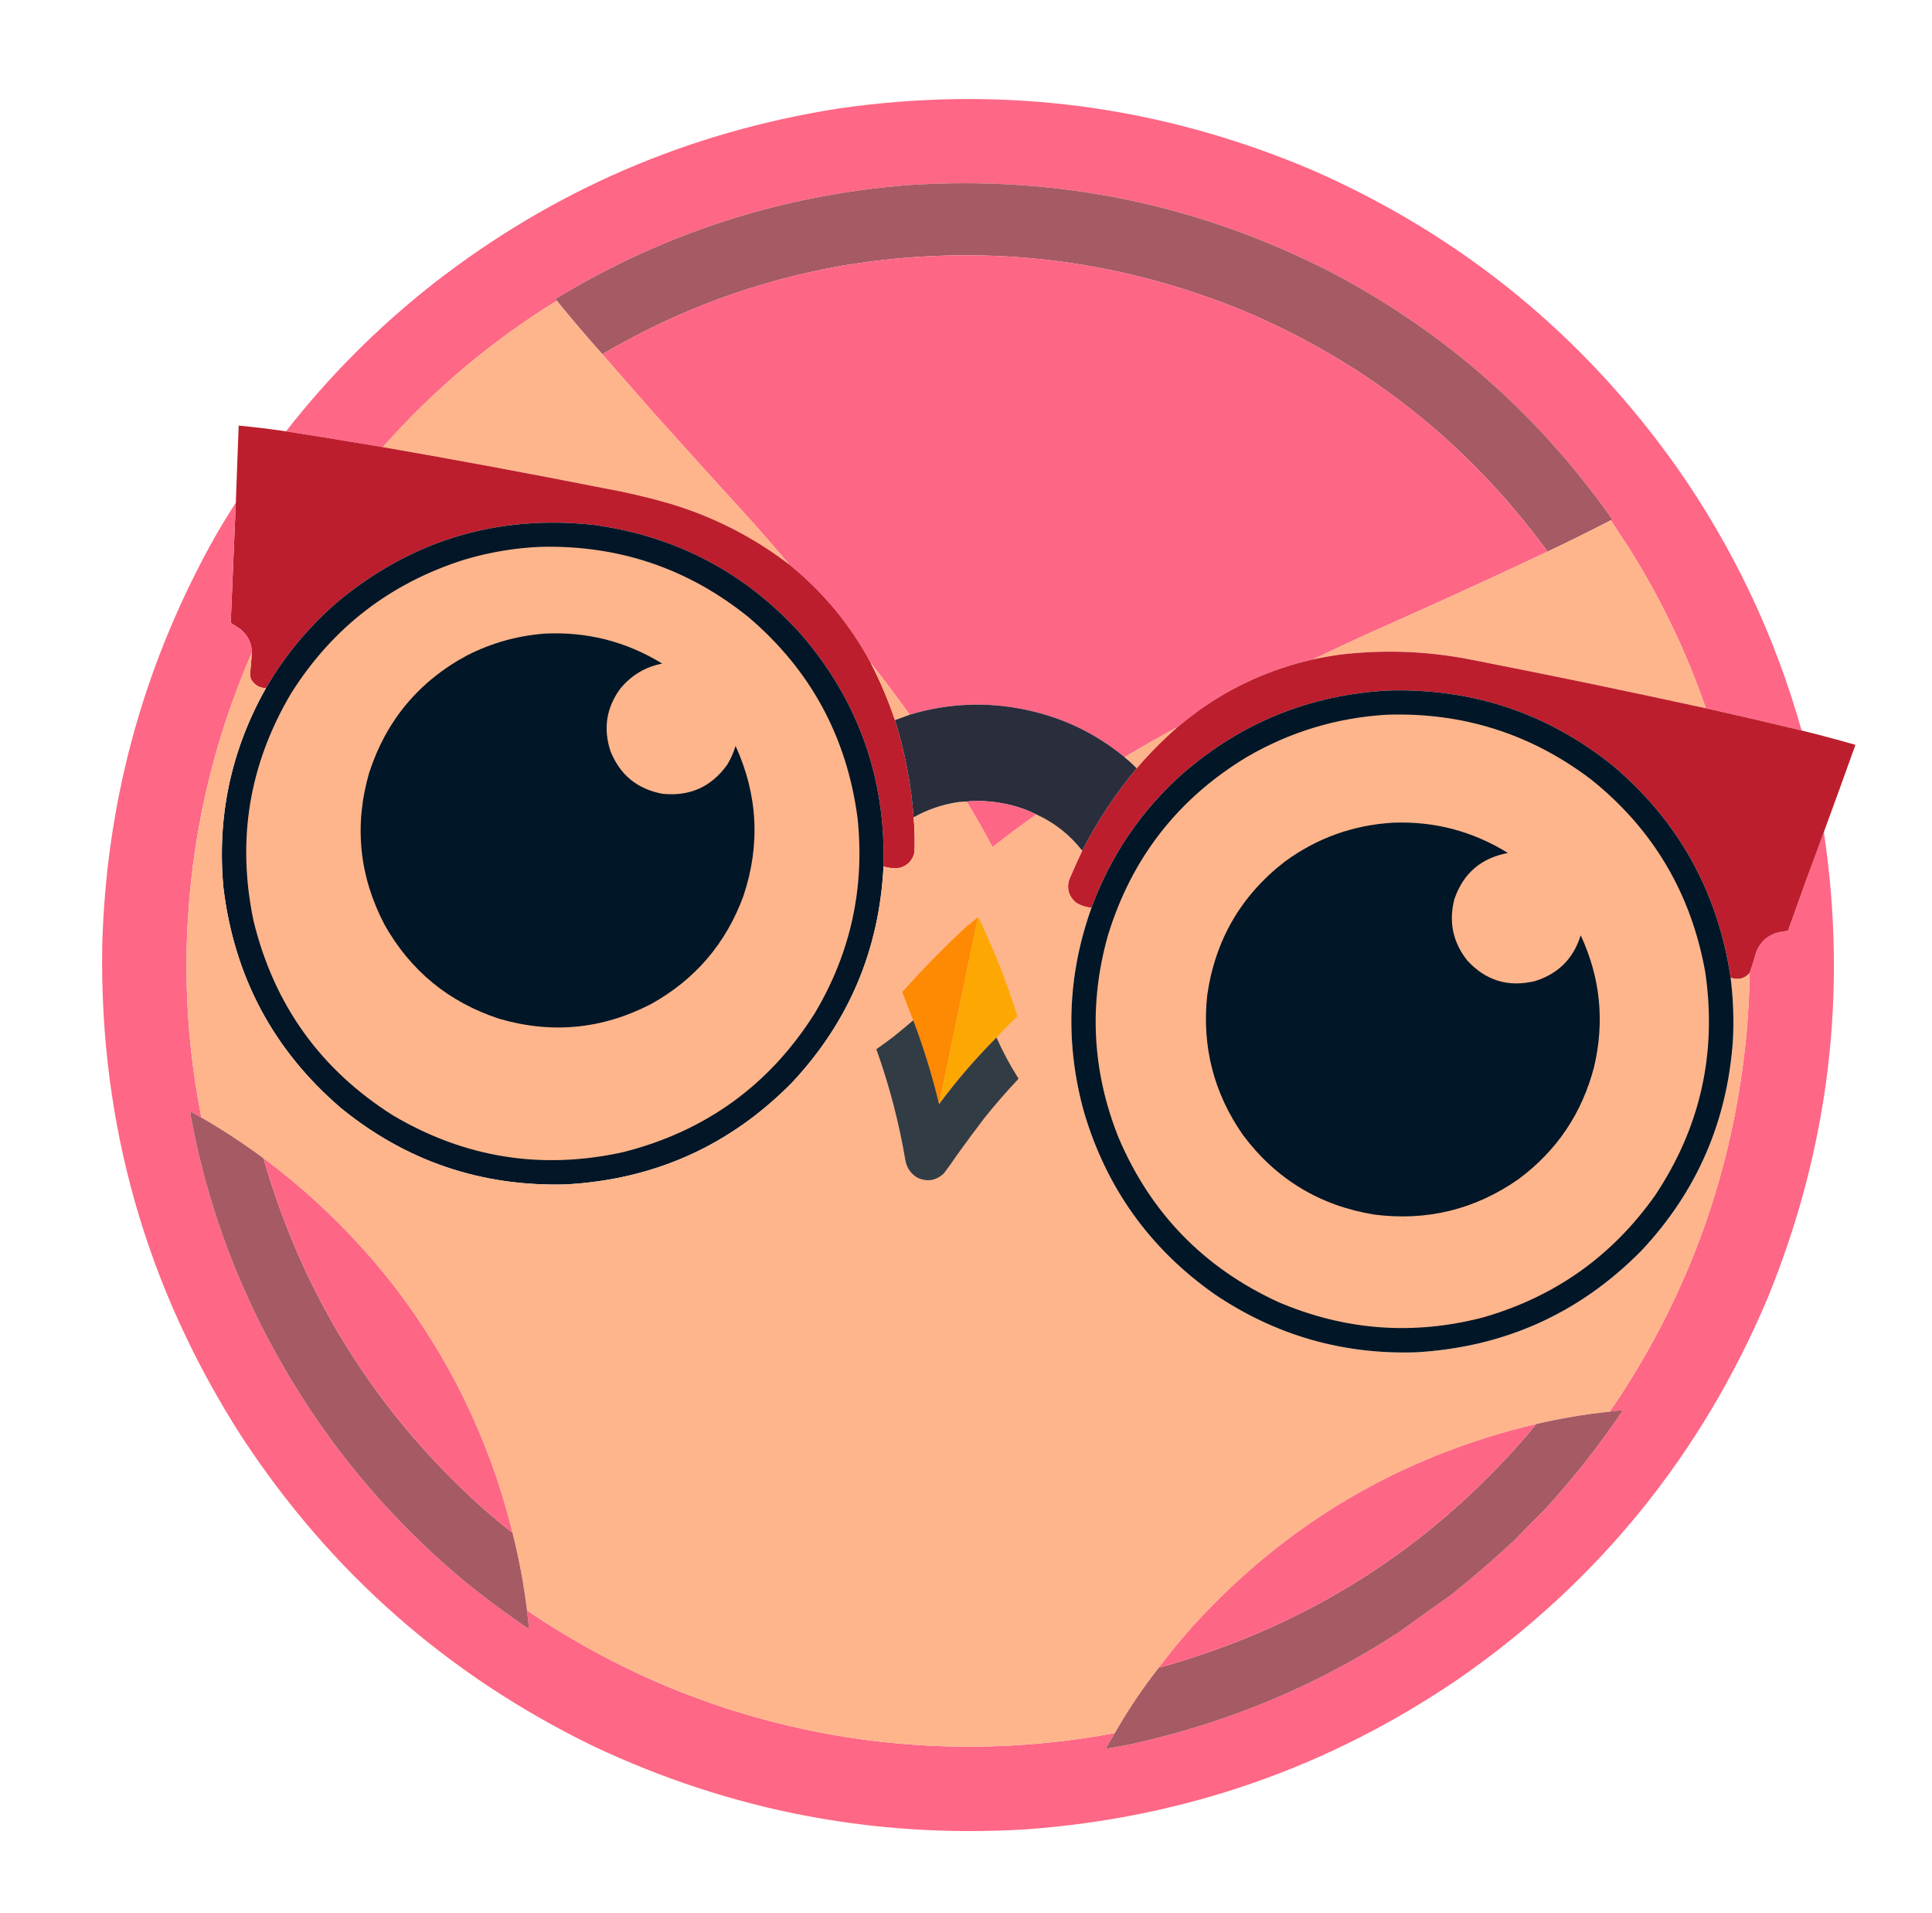 <?xml version="1.0" encoding="UTF-8"?>
<!DOCTYPE svg PUBLIC "-//W3C//DTD SVG 1.1//EN" "http://www.w3.org/Graphics/SVG/1.1/DTD/svg11.dtd">
<svg xmlns="http://www.w3.org/2000/svg" version="1.1" width="5387px" height="5334px" style="shape-rendering:geometricPrecision; text-rendering:geometricPrecision; image-rendering:optimizeQuality; fill-rule:evenodd; clip-rule:evenodd" xmlns:xlink="http://www.w3.org/1999/xlink">
<g><path style="opacity:0.998" fill="#fe6785" d="M 5023.5,2036.5 C 4934.5,2015.07 4845.5,1994.4 4756.5,1974.5C 4702.23,1817.3 4630.73,1668.3 4542,1527.5C 4525.15,1501.78 4508.31,1476.11 4491.5,1450.5C 4492.97,1449.93 4494.31,1449.09 4495.5,1448C 4290.97,1157.55 4032.31,929.215 3719.5,763C 3347.29,570.791 2951.96,488.457 2533.5,516C 2181.96,543.519 1855.62,648.186 1554.5,830C 1552.62,831.102 1550.95,832.435 1549.5,834C 1550.31,835.643 1551.31,837.143 1552.5,838.5C 1371.2,950.047 1209.53,1086.05 1067.5,1246.5C 977.474,1231.32 887.474,1216.65 797.5,1202.5C 918.294,1047.87 1055.96,910.04 1210.5,789C 1542.19,531.242 1916.86,369.242 2334.5,303C 2794.65,236.024 3238.32,294.024 3665.5,477C 4078.23,659.627 4415.07,935.127 4676,1303.5C 4832.97,1527.47 4948.8,1771.8 5023.5,2036.5 Z"/></g>
<g><path style="opacity:1" fill="#a55a64" d="M 4491.5,1450.5 C 4432.64,1480.79 4373.3,1510.12 4313.5,1538.5C 4313.61,1537.88 4313.94,1537.38 4314.5,1537C 4092.5,1233.67 3808.17,1009.34 3461.5,864C 3101.56,717.933 2729.9,676.933 2346.5,741C 2108.86,783.251 1886.53,865.418 1679.5,987.5C 1636.04,938.715 1593.71,889.049 1552.5,838.5C 1551.31,837.143 1550.31,835.643 1549.5,834C 1550.95,832.435 1552.62,831.102 1554.5,830C 1855.62,648.186 2181.96,543.519 2533.5,516C 2951.96,488.457 3347.29,570.791 3719.5,763C 4032.31,929.215 4290.97,1157.55 4495.5,1448C 4494.31,1449.09 4492.97,1449.93 4491.5,1450.5 Z"/></g>
<g><path style="opacity:1" fill="#fe6685" d="M 4313.5,1538.5 C 4146.39,1617.38 3978.05,1694.21 3808.5,1769C 3759.02,1791.91 3709.68,1815.08 3660.5,1838.5C 3543.49,1865.02 3436.49,1913.18 3339.5,1983C 3320.08,1997.37 3301.08,2012.2 3282.5,2027.5C 3233.89,2053.61 3185.89,2080.78 3138.5,2109C 3137.62,2109.71 3136.95,2110.54 3136.5,2111.5C 3056.07,2044.96 2964.41,2000.79 2861.5,1979C 2751.93,1955.7 2643.6,1960.2 2536.5,1992.5C 2501.32,1943.32 2464.99,1894.98 2427.5,1847.5C 2370.67,1741.63 2295.34,1650.63 2201.5,1574.5C 2168.25,1535.08 2134.42,1496.08 2100,1457.5C 2007.63,1356.13 1915.63,1254.47 1824,1152.5C 1775.62,1097.63 1727.46,1042.63 1679.5,987.5C 1886.53,865.418 2108.86,783.251 2346.5,741C 2729.9,676.933 3101.56,717.933 3461.5,864C 3808.17,1009.34 4092.5,1233.67 4314.5,1537C 4313.94,1537.38 4313.61,1537.88 4313.5,1538.5 Z"/></g>
<g><path style="opacity:1" fill="#feb58b" d="M 1552.5,838.5 C 1593.71,889.049 1636.04,938.715 1679.5,987.5C 1727.46,1042.63 1775.62,1097.63 1824,1152.5C 1915.63,1254.47 2007.63,1356.13 2100,1457.5C 2134.42,1496.08 2168.25,1535.08 2201.5,1574.5C 2101.15,1497.48 1989.81,1440.65 1867.5,1404C 1805.3,1386.03 1742.3,1371.37 1678.5,1360C 1475.27,1319.8 1271.61,1281.96 1067.5,1246.5C 1209.53,1086.05 1371.2,950.047 1552.5,838.5 Z"/></g>
<g><path style="opacity:1" fill="#bd1e2d" d="M 797.5,1202.5 C 887.474,1216.65 977.474,1231.32 1067.5,1246.5C 1271.61,1281.96 1475.27,1319.8 1678.5,1360C 1742.3,1371.37 1805.3,1386.03 1867.5,1404C 1989.81,1440.65 2101.15,1497.48 2201.5,1574.5C 2295.34,1650.63 2370.67,1741.63 2427.5,1847.5C 2454.28,1899.18 2476.94,1952.51 2495.5,2007.5C 2523.27,2095.8 2540.61,2186.13 2547.5,2278.5C 2550.31,2310.76 2551.14,2343.1 2550,2375.5C 2545.23,2397.61 2532.06,2412.11 2510.5,2419C 2494.54,2421.52 2478.87,2420.35 2463.5,2415.5C 2469.98,2169.07 2393.15,1953.07 2233,1767.5C 2077.65,1595.72 1884.48,1494.22 1653.5,1463C 1389.3,1435.09 1154.64,1504.42 949.5,1671C 865.556,1741.73 796.222,1824.23 741.5,1918.5C 723.84,1917.93 710.34,1910.26 701,1895.5C 698.149,1889.48 696.982,1883.15 697.5,1876.5C 699.356,1857.18 701.022,1837.85 702.5,1818.5C 701.31,1792.29 690.643,1770.79 670.5,1754C 662.336,1748.42 654.003,1743.08 645.5,1738C 643.972,1736.35 643.305,1734.35 643.5,1732C 648.319,1621.84 652.986,1511.67 657.5,1401.5C 660.273,1329.84 662.94,1258.17 665.5,1186.5C 709.638,1190.68 753.638,1196.02 797.5,1202.5 Z"/></g>
<g><path style="opacity:0.998" fill="#fe6785" d="M 657.5,1401.5 C 652.986,1511.67 648.319,1621.84 643.5,1732C 643.305,1734.35 643.972,1736.35 645.5,1738C 654.003,1743.08 662.336,1748.42 670.5,1754C 690.643,1770.79 701.31,1792.29 702.5,1818.5C 590.803,2074.98 530.303,2343.32 521,2623.5C 515.854,2789.09 529.354,2953.09 561.5,3115.5C 551.441,3109.72 541.275,3104.05 531,3098.5C 531.122,3106.57 532.122,3114.57 534,3122.5C 571.543,3320.13 635.209,3508.8 725,3688.5C 867.012,3971.83 1060.18,4214.33 1304.5,4416C 1357.07,4457.95 1411.07,4497.95 1466.5,4536C 1468.83,4537.17 1471.17,4538.33 1473.5,4539.5C 1473.83,4538.17 1474.17,4536.83 1474.5,4535.5C 1472.83,4520.16 1471.17,4504.83 1469.5,4489.5C 1739.58,4673.14 2036.58,4790.97 2360.5,4843C 2610.52,4881.75 2859.85,4877.92 3108.5,4831.5C 3099.8,4845.73 3091.47,4860.23 3083.5,4875C 3110.63,4871.04 3137.63,4866.04 3164.5,4860C 3428.6,4800.9 3673.6,4697.9 3899.5,4551C 3948.32,4515.75 3997.32,4480.75 4046.5,4446C 4106.94,4397.58 4165.6,4346.91 4222.5,4294C 4250.64,4264.86 4279.14,4236.03 4308,4207.5C 4386.53,4121.67 4458.19,4030.67 4523,3934.5C 4523.48,3933.55 4523.65,3932.55 4523.5,3931.5C 4511.85,3932.95 4500.19,3934.29 4488.5,3935.5C 4708.81,3613.99 4836.31,3258.33 4871,2868.5C 4875.21,2816.58 4877.71,2764.58 4878.5,2712.5C 4885.15,2693.04 4891.32,2673.37 4897,2653.5C 4908.43,2625.07 4928.93,2606.9 4958.5,2599C 4967.49,2597.34 4976.49,2595.84 4985.5,2594.5C 5018.07,2502.46 5051.4,2410.8 5085.5,2319.5C 5152.24,2767.7 5099.74,3201.37 4928,3620.5C 4743.72,4055.44 4457.89,4407.94 4070.5,4678C 3705.83,4927.35 3302.17,5068.02 2859.5,5100C 2437.83,5125.46 2036.16,5048.13 1654.5,4868C 1248.52,4670.7 921.686,4383.2 674,4005.5C 407.117,3589.74 277.45,3134.07 285,2638.5C 295.425,2242.11 395.425,1870.11 585,1522.5C 607.683,1481.11 631.85,1440.78 657.5,1401.5 Z"/></g>
<g><path style="opacity:1" fill="#feb58b" d="M 4491.5,1450.5 C 4508.31,1476.11 4525.15,1501.78 4542,1527.5C 4630.73,1668.3 4702.23,1817.3 4756.5,1974.5C 4537.12,1926.54 4317.12,1881.04 4096.5,1838C 3977.16,1815 3857.16,1810.67 3736.5,1825C 3710.97,1828.53 3685.64,1833.03 3660.5,1838.5C 3709.68,1815.08 3759.02,1791.91 3808.5,1769C 3978.05,1694.21 4146.39,1617.38 4313.5,1538.5C 4373.3,1510.12 4432.64,1480.79 4491.5,1450.5 Z"/></g>
<g><path style="opacity:1" fill="#021627" d="M 2463.5,2415.5 C 2451.64,2648.44 2366.48,2849.44 2208,3018.5C 2034.82,3194.14 1824.32,3288.64 1576.5,3302C 1340.87,3308.02 1132.2,3237.02 950.5,3089C 762.094,2927.4 652.928,2722.57 623,2474.5C 604.678,2276.59 644.178,2091.26 741.5,1918.5C 796.222,1824.23 865.556,1741.73 949.5,1671C 1154.64,1504.42 1389.3,1435.09 1653.5,1463C 1884.48,1494.22 2077.65,1595.72 2233,1767.5C 2393.15,1953.07 2469.98,2169.07 2463.5,2415.5 Z"/></g>
<g><path style="opacity:1" fill="#feb58b" d="M 1506.5,1524.5 C 1724.42,1519.09 1917.75,1584.25 2086.5,1720C 2259.36,1866.84 2360.86,2053.34 2391,2279.5C 2411.8,2474.61 2372.13,2656.28 2272,2824.5C 2145.95,3024.54 1967.79,3153.71 1737.5,3212C 1510.25,3262.06 1296.58,3228.06 1096.5,3110C 893.87,2982.23 764.036,2801.4 707,2567.5C 659.54,2341.93 694.54,2130.26 812,1932.5C 927.379,1749.52 1088.55,1625.35 1295.5,1560C 1364.5,1539.47 1434.83,1527.64 1506.5,1524.5 Z"/></g>
<g><path style="opacity:1" fill="#011627" d="M 1517.5,1766.5 C 1635.99,1760.37 1745.66,1788.21 1846.5,1850C 1799.29,1859.06 1760.13,1882.56 1729,1920.5C 1690.68,1973.44 1681.68,2031.11 1702,2093.5C 1728.38,2160.13 1776.88,2199.96 1847.5,2213C 1923.67,2220.66 1983.83,2193.49 2028,2131.5C 2037.82,2115.18 2045.49,2097.85 2051,2079.5C 2113.12,2215.84 2120.45,2355.17 2073,2497.5C 2024.52,2629.97 1938.69,2730.47 1815.5,2799C 1679.65,2869.31 1538.32,2882.98 1391.5,2840C 1250.91,2793.72 1144.41,2706.22 1072,2577.5C 1001.49,2442.6 987.16,2301.94 1029,2155.5C 1076.25,2009.26 1167.42,1899.76 1302.5,1827C 1370.31,1792.63 1441.98,1772.47 1517.5,1766.5 Z"/></g>
<g><path style="opacity:1" fill="#bd1e2d" d="M 4756.5,1974.5 C 4845.5,1994.4 4934.5,2015.07 5023.5,2036.5C 5073.75,2048.89 5123.75,2062.23 5173.5,2076.5C 5144.56,2157.65 5115.23,2238.65 5085.5,2319.5C 5051.4,2410.8 5018.07,2502.46 4985.5,2594.5C 4976.49,2595.84 4967.49,2597.34 4958.5,2599C 4928.93,2606.9 4908.43,2625.07 4897,2653.5C 4891.32,2673.37 4885.15,2693.04 4878.5,2712.5C 4864.05,2728.86 4846.39,2733.19 4825.5,2725.5C 4789.68,2486.27 4680.01,2289.11 4496.5,2134C 4314.42,1988.19 4106.09,1918.53 3871.5,1925C 3653.4,1936.77 3462.4,2013.77 3298.5,2156C 3182.34,2259.44 3097.34,2384.28 3043.5,2530.5C 3027.55,2529.35 3012.88,2524.52 2999.5,2516C 2980,2498.82 2973.83,2477.65 2981,2452.5C 2992.65,2425.21 3004.81,2398.21 3017.5,2371.5C 3059.71,2289.04 3110.37,2212.37 3169.5,2141.5C 3204.47,2100.87 3242.13,2062.87 3282.5,2027.5C 3301.08,2012.2 3320.08,1997.37 3339.5,1983C 3436.49,1913.18 3543.49,1865.02 3660.5,1838.5C 3685.64,1833.03 3710.97,1828.53 3736.5,1825C 3857.16,1810.67 3977.16,1815 4096.5,1838C 4317.12,1881.04 4537.12,1926.54 4756.5,1974.5 Z"/></g>
<g><path style="opacity:1" fill="#feb58b" d="M 702.5,1818.5 C 701.022,1837.85 699.356,1857.18 697.5,1876.5C 696.982,1883.15 698.149,1889.48 701,1895.5C 710.34,1910.26 723.84,1917.93 741.5,1918.5C 644.178,2091.26 604.678,2276.59 623,2474.5C 652.928,2722.57 762.094,2927.4 950.5,3089C 1132.2,3237.02 1340.87,3308.02 1576.5,3302C 1824.32,3288.64 2034.82,3194.14 2208,3018.5C 2366.48,2849.44 2451.64,2648.44 2463.5,2415.5C 2478.87,2420.35 2494.54,2421.52 2510.5,2419C 2532.06,2412.11 2545.23,2397.61 2550,2375.5C 2551.14,2343.1 2550.31,2310.76 2547.5,2278.5C 2586.51,2256.66 2628.18,2242.5 2672.5,2236C 2680.15,2235.22 2687.82,2234.72 2695.5,2234.5C 2719.9,2274.29 2743.07,2314.96 2765,2356.5C 2765.94,2358.06 2767.11,2359.39 2768.5,2360.5C 2807.97,2329.27 2848.3,2299.27 2889.5,2270.5C 2940.33,2293.65 2983,2327.32 3017.5,2371.5C 3004.81,2398.21 2992.65,2425.21 2981,2452.5C 2973.83,2477.65 2980,2498.82 2999.5,2516C 3012.88,2524.52 3027.55,2529.35 3043.5,2530.5C 2976.57,2717.51 2969.4,2906.84 3022,3098.5C 3084.42,3311.16 3205.92,3480.99 3386.5,3608C 3555.95,3722.54 3743.28,3776.54 3948.5,3770C 4194.58,3755.84 4403.74,3661.68 4576,3487.5C 4731.29,3322.49 4816.63,3126.15 4832,2898.5C 4834.89,2840.64 4832.73,2782.97 4825.5,2725.5C 4846.39,2733.19 4864.05,2728.86 4878.5,2712.5C 4877.71,2764.58 4875.21,2816.58 4871,2868.5C 4836.31,3258.33 4708.81,3613.99 4488.5,3935.5C 4418.63,3942.76 4349.63,3954.42 4281.5,3970.5C 3905.1,4060.1 3587.27,4247.1 3328,4531.5C 3294.49,4568.91 3262.65,4607.58 3232.5,4647.5C 3186.72,4705.69 3145.39,4767.02 3108.5,4831.5C 2859.85,4877.92 2610.52,4881.75 2360.5,4843C 2036.58,4790.97 1739.58,4673.14 1469.5,4489.5C 1460.23,4414.49 1446.23,4340.49 1427.5,4267.5C 1364.17,4014.53 1253.01,3785.19 1094,3579.5C 990.017,3447.35 870.851,3331.01 736.5,3230.5C 680.429,3188.95 622.095,3150.61 561.5,3115.5C 529.354,2953.09 515.854,2789.09 521,2623.5C 530.303,2343.32 590.803,2074.98 702.5,1818.5 Z"/></g>
<g><path style="opacity:1" fill="#feb48b" d="M 2427.5,1847.5 C 2464.99,1894.98 2501.32,1943.32 2536.5,1992.5C 2522.83,1997.28 2509.16,2002.28 2495.5,2007.5C 2476.94,1952.51 2454.28,1899.18 2427.5,1847.5 Z"/></g>
<g><path style="opacity:1" fill="#011627" d="M 4825.5,2725.5 C 4832.73,2782.97 4834.89,2840.64 4832,2898.5C 4816.63,3126.15 4731.29,3322.49 4576,3487.5C 4403.74,3661.68 4194.58,3755.84 3948.5,3770C 3743.28,3776.54 3555.95,3722.54 3386.5,3608C 3205.92,3480.99 3084.42,3311.16 3022,3098.5C 2969.4,2906.84 2976.57,2717.51 3043.5,2530.5C 3097.34,2384.28 3182.34,2259.44 3298.5,2156C 3462.4,2013.77 3653.4,1936.77 3871.5,1925C 4106.09,1918.53 4314.42,1988.19 4496.5,2134C 4680.01,2289.11 4789.68,2486.27 4825.5,2725.5 Z"/></g>
<g><path style="opacity:1" fill="#2a2d3b" d="M 3136.5,2111.5 C 3148.12,2120.79 3159.12,2130.79 3169.5,2141.5C 3110.37,2212.37 3059.71,2289.04 3017.5,2371.5C 2983,2327.32 2940.33,2293.65 2889.5,2270.5C 2860.37,2256.07 2829.71,2245.9 2797.5,2240C 2763.57,2233.28 2729.57,2231.45 2695.5,2234.5C 2687.82,2234.72 2680.15,2235.22 2672.5,2236C 2628.18,2242.5 2586.51,2256.66 2547.5,2278.5C 2540.61,2186.13 2523.27,2095.8 2495.5,2007.5C 2509.16,2002.28 2522.83,1997.28 2536.5,1992.5C 2643.6,1960.2 2751.93,1955.7 2861.5,1979C 2964.41,2000.79 3056.07,2044.96 3136.5,2111.5 Z"/></g>
<g><path style="opacity:1" fill="#feb58b" d="M 3867.5,1992.5 C 4079.06,1985.61 4268.73,2045.77 4436.5,2173C 4609.83,2311.91 4715.99,2491.41 4755,2711.5C 4787.58,2936.81 4740.91,3143.81 4615,3332.5C 4495.13,3502.09 4334.97,3615.59 4134.5,3673C 3939.56,3723.39 3749.56,3709.05 3564.5,3630C 3356.09,3534.26 3207.26,3380.76 3118,3169.5C 3045.21,2985.86 3035.54,2798.86 3089,2608.5C 3154.7,2393.19 3283.53,2227.36 3475.5,2111C 3596.74,2040.19 3727.4,2000.69 3867.5,1992.5 Z"/></g>
<g><path style="opacity:1" fill="#fdb48b" d="M 3282.5,2027.5 C 3242.13,2062.87 3204.47,2100.87 3169.5,2141.5C 3159.12,2130.79 3148.12,2120.79 3136.5,2111.5C 3136.95,2110.54 3137.62,2109.71 3138.5,2109C 3185.89,2080.78 3233.89,2053.61 3282.5,2027.5 Z"/></g>
<g><path style="opacity:1" fill="#fe6685" d="M 2889.5,2270.5 C 2848.3,2299.27 2807.97,2329.27 2768.5,2360.5C 2767.11,2359.39 2765.94,2358.06 2765,2356.5C 2743.07,2314.96 2719.9,2274.29 2695.5,2234.5C 2729.57,2231.45 2763.57,2233.28 2797.5,2240C 2829.71,2245.9 2860.37,2256.07 2889.5,2270.5 Z"/></g>
<g><path style="opacity:1" fill="#011627" d="M 3884.5,2293.5 C 3999.95,2289.19 4106.61,2317.36 4204.5,2378C 4129.37,2391.98 4079.53,2435.15 4055,2507.5C 4039.11,2570.22 4051.11,2626.89 4091,2677.5C 4142.7,2733.95 4205.86,2753.12 4280.5,2735C 4345.04,2714.62 4387.38,2672.12 4407.5,2607.5C 4462.14,2725.06 4474.64,2847.06 4445,2973.5C 4411.54,3103 4341.37,3207.5 4234.5,3287C 4113.24,3371.9 3978.9,3404.9 3831.5,3386C 3679.56,3360.99 3557.73,3287.15 3466,3164.5C 3384.34,3047.53 3351.01,2917.86 3366,2775.5C 3387.87,2621.19 3460.03,2496.69 3582.5,2402C 3672.34,2336.27 3773.01,2300.1 3884.5,2293.5 Z"/></g>
<g><path style="opacity:1" fill="#fe8902" d="M 2726.5,2557.5 C 2690.77,2728.97 2655.11,2900.47 2619.5,3072C 2619.32,3073.38 2618.65,3074.21 2617.5,3074.5C 2598.69,2996.39 2575.02,2919.73 2546.5,2844.5C 2535.82,2818.27 2525.65,2791.93 2516,2765.5C 2571.04,2703.79 2628.88,2644.62 2689.5,2588C 2701.71,2577.62 2714.04,2567.45 2726.5,2557.5 Z"/></g>
<g><path style="opacity:1" fill="#fda703" d="M 2778.5,2892.5 C 2720.71,2950.44 2667.54,3012.1 2619,3077.5C 2617.96,3076.76 2617.46,3075.76 2617.5,3074.5C 2618.65,3074.21 2619.32,3073.38 2619.5,3072C 2655.11,2900.47 2690.77,2728.97 2726.5,2557.5C 2726.81,2556.26 2727.31,2556.26 2728,2557.5C 2771.1,2646.99 2807.43,2738.99 2837,2833.5C 2816.63,2852.37 2797.13,2872.04 2778.5,2892.5 Z"/></g>
<g><path style="opacity:1" fill="#323c45" d="M 2546.5,2844.5 C 2575.02,2919.73 2598.69,2996.39 2617.5,3074.5C 2617.46,3075.76 2617.96,3076.76 2619,3077.5C 2667.54,3012.1 2720.71,2950.44 2778.5,2892.5C 2795.96,2931.74 2816.12,2969.41 2839,3005.5C 2839.67,3006.5 2839.67,3007.5 2839,3008.5C 2806.17,3043.32 2774.84,3079.32 2745,3116.5C 2718.85,3150.81 2693.18,3185.48 2668,3220.5C 2656.42,3237.92 2644.25,3254.92 2631.5,3271.5C 2610.23,3291.19 2586.23,3295.35 2559.5,3284C 2541.15,3273.64 2529.65,3258.14 2525,3237.5C 2507.13,3130.86 2479.96,3026.69 2443.5,2925C 2459.78,2913.72 2475.78,2902.05 2491.5,2890C 2510.02,2874.98 2528.35,2859.81 2546.5,2844.5 Z"/></g>
<g><path style="opacity:1" fill="#a55a64" d="M 561.5,3115.5 C 622.095,3150.61 680.429,3188.95 736.5,3230.5C 735.903,3230.74 735.57,3231.24 735.5,3232C 843.559,3605.01 1039.56,3922.34 1323.5,4184C 1356.81,4214.48 1391.14,4243.65 1426.5,4271.5C 1427.43,4270.31 1427.76,4268.98 1427.5,4267.5C 1446.23,4340.49 1460.23,4414.49 1469.5,4489.5C 1471.17,4504.83 1472.83,4520.16 1474.5,4535.5C 1474.17,4536.83 1473.83,4538.17 1473.5,4539.5C 1471.17,4538.33 1468.83,4537.17 1466.5,4536C 1411.07,4497.95 1357.07,4457.95 1304.5,4416C 1060.18,4214.33 867.012,3971.83 725,3688.5C 635.209,3508.8 571.543,3320.13 534,3122.5C 532.122,3114.57 531.122,3106.57 531,3098.5C 541.275,3104.05 551.441,3109.72 561.5,3115.5 Z"/></g>
<g><path style="opacity:1" fill="#fe6685" d="M 736.5,3230.5 C 870.851,3331.01 990.017,3447.35 1094,3579.5C 1253.01,3785.19 1364.17,4014.53 1427.5,4267.5C 1427.76,4268.98 1427.43,4270.31 1426.5,4271.5C 1391.14,4243.65 1356.81,4214.48 1323.5,4184C 1039.56,3922.34 843.559,3605.01 735.5,3232C 735.57,3231.24 735.903,3230.74 736.5,3230.5 Z"/></g>
<g><path style="opacity:1" fill="#a55a64" d="M 3108.5,4831.5 C 3145.39,4767.02 3186.72,4705.69 3232.5,4647.5C 3232.74,4648.1 3233.24,4648.43 3234,4648.5C 3639.96,4535.8 3980.29,4321.14 4255,4004.5C 4264.17,3993.33 4273.33,3982.17 4282.5,3971C 4282.27,3970.6 4281.94,3970.43 4281.5,3970.5C 4349.63,3954.42 4418.63,3942.76 4488.5,3935.5C 4500.19,3934.29 4511.85,3932.95 4523.5,3931.5C 4523.65,3932.55 4523.48,3933.55 4523,3934.5C 4458.19,4030.67 4386.53,4121.67 4308,4207.5C 4279.14,4236.03 4250.64,4264.86 4222.5,4294C 4165.6,4346.91 4106.94,4397.58 4046.5,4446C 3997.32,4480.75 3948.32,4515.75 3899.5,4551C 3673.6,4697.9 3428.6,4800.9 3164.5,4860C 3137.63,4866.04 3110.63,4871.04 3083.5,4875C 3091.47,4860.23 3099.8,4845.73 3108.5,4831.5 Z"/></g>
<g><path style="opacity:1" fill="#fe6685" d="M 4281.5,3970.5 C 4281.94,3970.43 4282.27,3970.6 4282.5,3971C 4273.33,3982.17 4264.17,3993.33 4255,4004.5C 3980.29,4321.14 3639.96,4535.8 3234,4648.5C 3233.24,4648.43 3232.74,4648.1 3232.5,4647.5C 3262.65,4607.58 3294.49,4568.91 3328,4531.5C 3587.27,4247.1 3905.1,4060.1 4281.5,3970.5 Z"/></g>
</svg>
